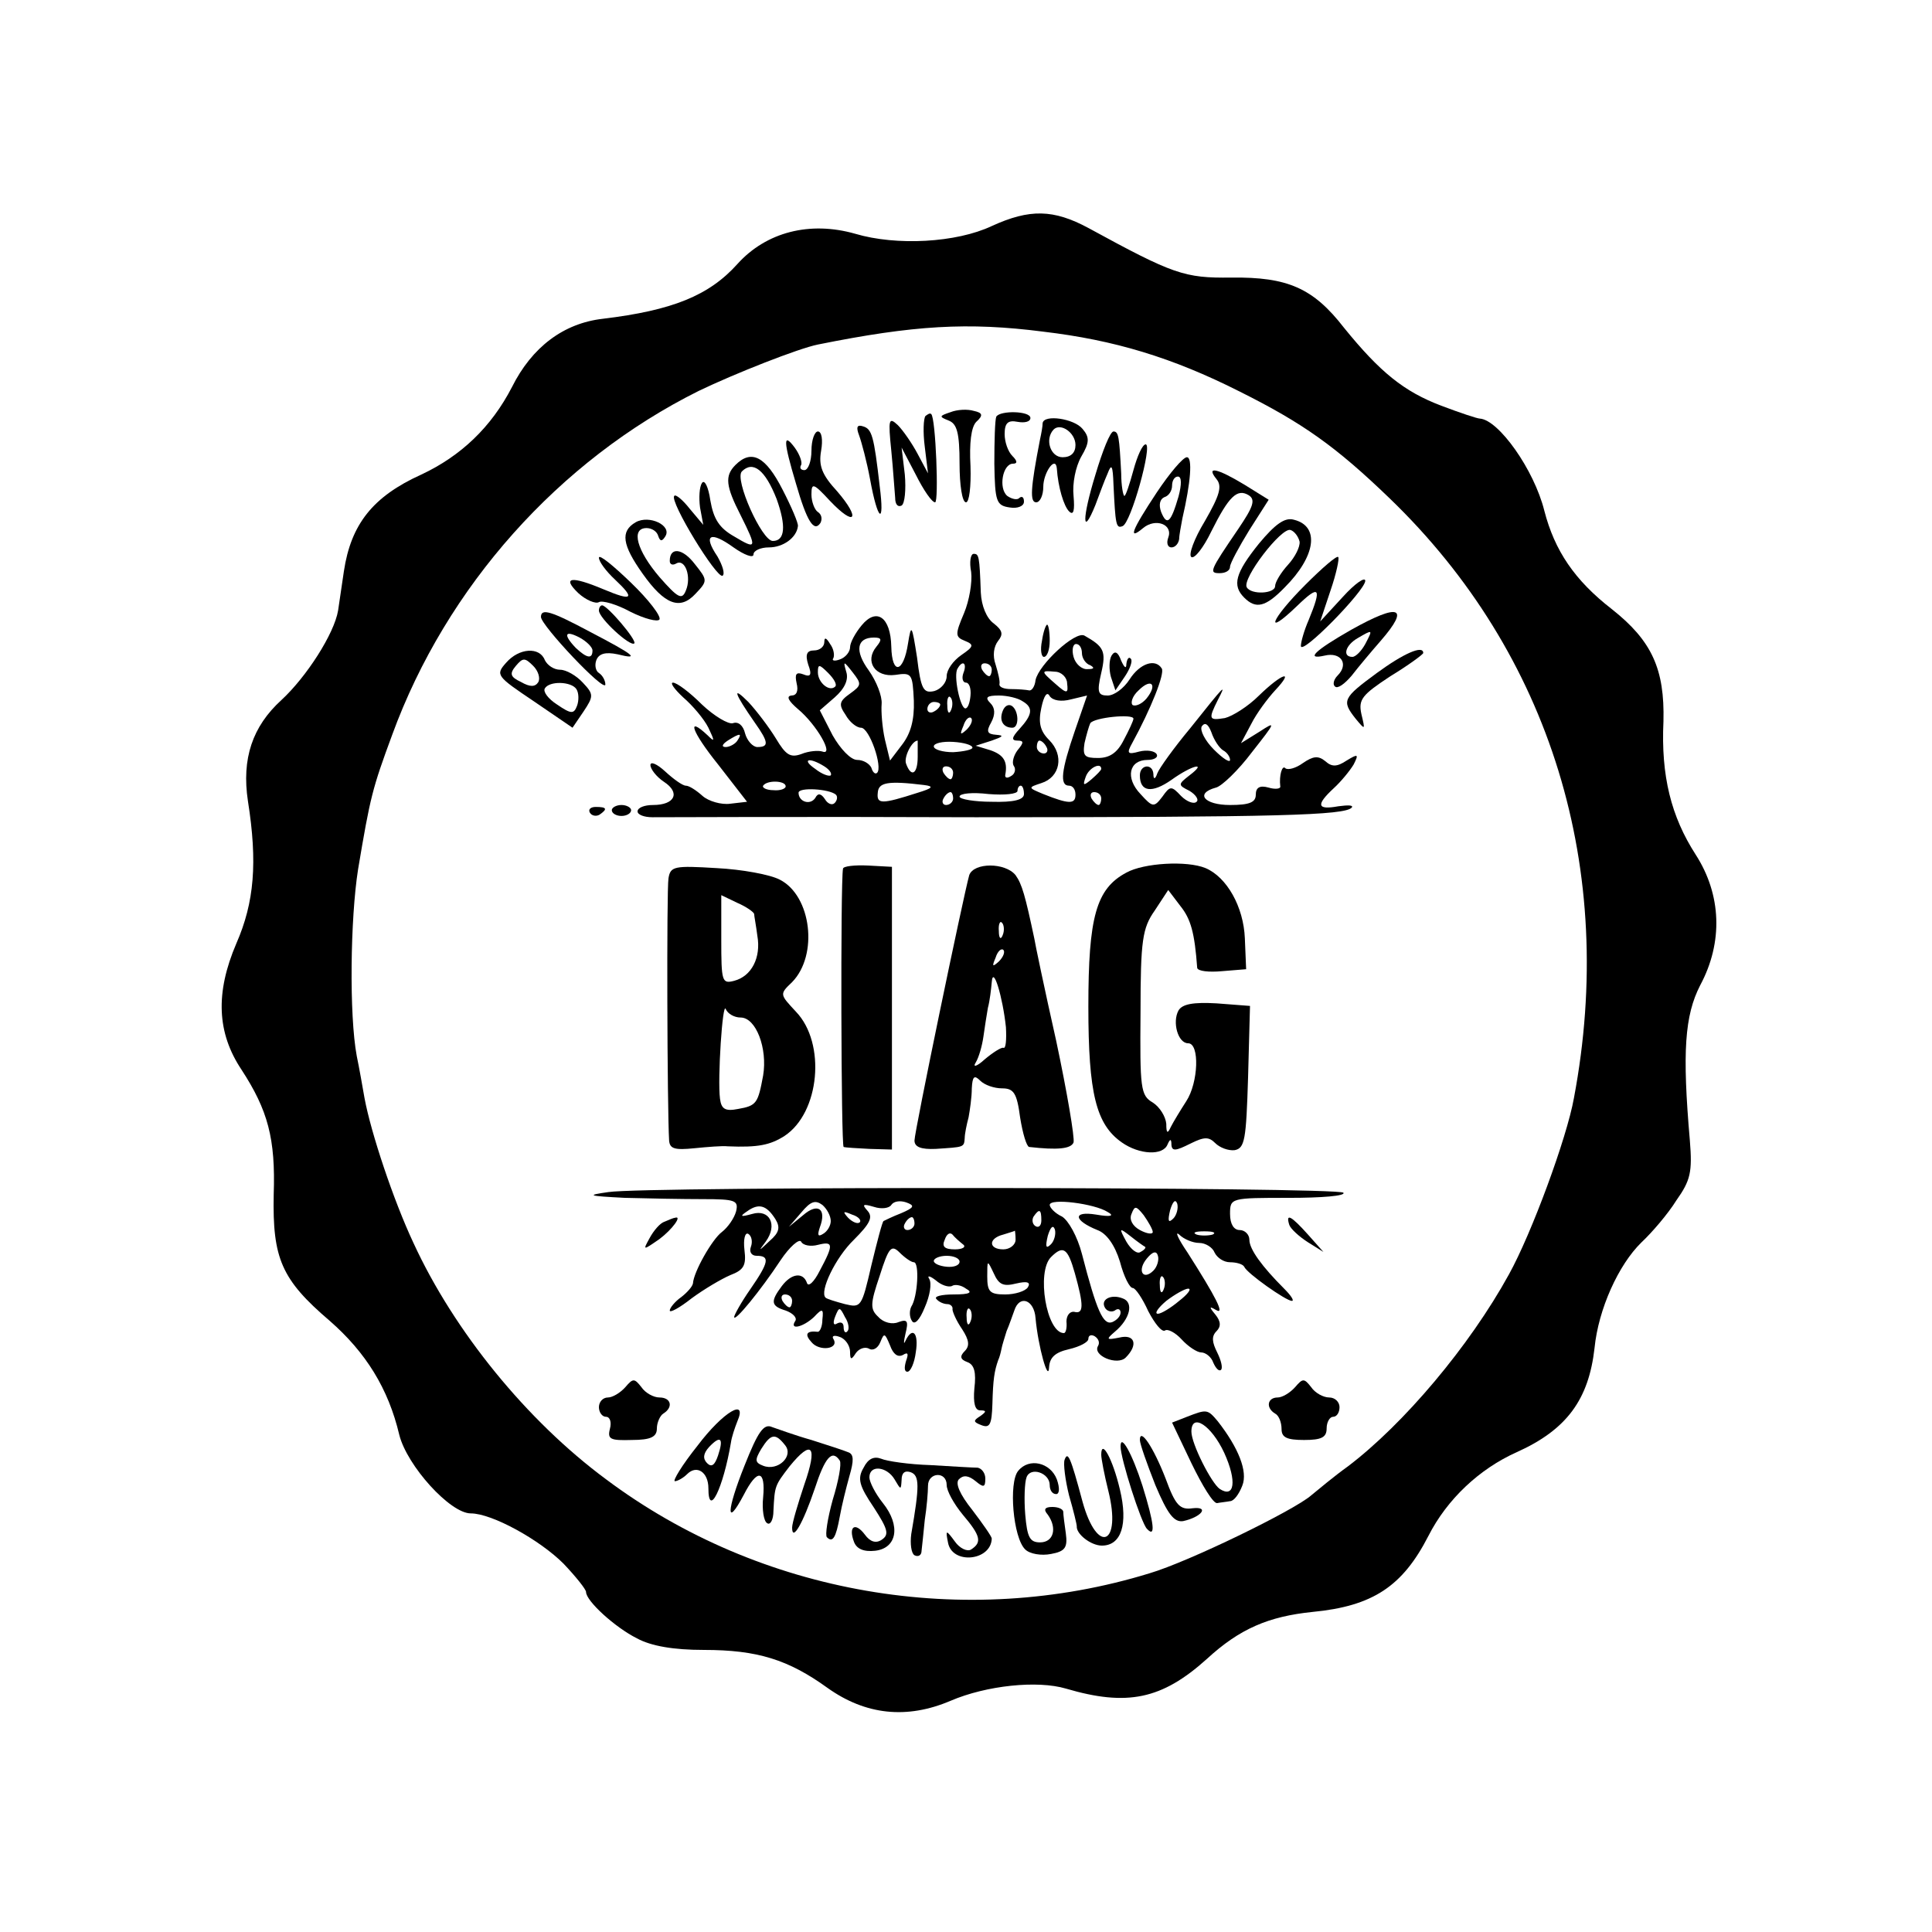 <?xml version="1.0" standalone="no"?>
<!DOCTYPE svg PUBLIC "-//W3C//DTD SVG 20010904//EN"
 "http://www.w3.org/TR/2001/REC-SVG-20010904/DTD/svg10.dtd">
<svg version="1.0" xmlns="http://www.w3.org/2000/svg"
 width="300pt" height="300pt" viewBox="0 0 300 300"
 preserveAspectRatio="xMidYMid meet">
<g transform="translate(0,300) scale(0.1,-0.1)"
fill="#000000" stroke="none">
<path d="M1540 2649 c-55 -26 -148 -31 -212 -12 -70 20 -138 3 -183 -47 -44
-49 -101 -72 -209 -85 -61 -7 -110 -44 -141 -106 -32 -62 -79 -107 -141 -136
-75 -34 -109 -77 -120 -150 -3 -21 -7 -48 -9 -61 -6 -36 -49 -103 -88 -139
-45 -41 -62 -91 -52 -157 15 -95 10 -157 -18 -221 -33 -77 -30 -139 8 -196 41
-63 53 -107 50 -194 -2 -99 12 -132 87 -196 56 -49 91 -105 108 -177 12 -48
79 -122 111 -122 33 0 107 -41 144 -78 19 -20 35 -40 35 -44 0 -14 45 -55 79
-72 22 -12 57 -18 104 -18 83 0 131 -15 192 -59 59 -42 123 -49 191 -20 56 24
135 32 179 19 95 -28 149 -17 219 46 51 47 96 66 164 73 94 9 140 40 180 118
29 57 79 104 137 130 78 35 112 82 121 162 6 60 37 129 73 164 16 15 41 44 54
65 22 31 25 44 21 93 -12 138 -8 194 16 241 36 67 33 141 -7 203 -38 59 -54
122 -50 207 2 81 -18 125 -80 174 -58 45 -89 91 -105 153 -16 64 -71 141 -100
143 -4 0 -31 9 -60 20 -58 22 -95 52 -151 121 -48 62 -88 79 -175 78 -73 -1
-90 5 -222 77 -54 29 -91 30 -150 3z m80 -164 c110 -13 200 -40 305 -93 98
-49 149 -85 233 -166 250 -241 353 -576 286 -931 -11 -62 -66 -211 -101 -274
-61 -111 -163 -232 -250 -298 -21 -15 -46 -36 -57 -45 -26 -23 -190 -103 -251
-121 -286 -88 -605 -33 -844 146 -123 91 -236 230 -299 367 -31 66 -66 171
-76 225 -3 17 -8 46 -12 65 -12 64 -10 214 2 290 19 113 22 125 53 209 84 230
259 426 476 534 56 27 155 66 185 72 149 30 233 35 350 20z"/>
<path d="M1476 2360 c-18 -6 -18 -7 -3 -13 13 -5 17 -19 17 -67 0 -33 4 -60
10 -60 5 0 8 24 7 56 -2 36 1 61 9 69 11 10 10 14 -4 17 -10 3 -26 2 -36 -2z"/>
<path d="M1437 2354 c-3 -4 -4 -25 -1 -48 l5 -41 -16 30 c-9 17 -23 37 -31 45
-14 13 -15 9 -10 -40 3 -30 5 -63 6 -73 0 -10 4 -15 10 -12 5 3 7 25 5 48 l-5
42 22 -42 c12 -24 25 -43 30 -43 6 0 1 131 -6 137 -2 2 -5 0 -9 -3z"/>
<path d="M1547 2353 c-2 -5 -3 -37 -3 -73 1 -59 3 -65 24 -68 12 -2 22 2 22 9
0 7 -3 9 -7 6 -3 -4 -12 -2 -19 3 -14 12 -7 50 9 50 7 0 7 4 -1 12 -7 7 -12
22 -12 34 0 17 5 22 20 19 11 -2 20 0 20 6 0 11 -47 12 -53 2z"/>
<path d="M1619 2343 c0 -5 -2 -16 -4 -25 -15 -77 -16 -98 -6 -98 6 0 11 11 11
24 0 22 19 49 21 29 2 -30 11 -59 19 -67 7 -7 9 1 7 24 -2 19 3 45 12 61 13
22 13 30 2 43 -13 16 -60 23 -62 9z m51 -34 c0 -12 -7 -19 -20 -19 -19 0 -28
28 -14 43 11 11 34 -5 34 -24z"/>
<path d="M1334 2324 c4 -11 12 -41 17 -68 12 -66 23 -73 15 -11 -9 78 -12 89
-26 93 -9 3 -11 -1 -6 -14z"/>
<path d="M1260 2300 c0 -16 -5 -30 -11 -30 -5 0 -8 3 -5 8 2 4 -2 16 -10 27
-18 24 -18 11 2 -56 17 -59 28 -76 38 -61 3 6 2 13 -4 17 -5 3 -10 16 -10 27
0 19 3 18 29 -10 39 -41 48 -28 11 15 -24 26 -29 40 -25 63 3 17 1 30 -5 30
-5 0 -10 -13 -10 -30z"/>
<path d="M1701 2263 c-21 -68 -21 -99 0 -47 6 16 14 38 19 49 6 16 8 12 9 -17
3 -63 4 -69 14 -65 13 4 47 127 36 127 -5 0 -13 -18 -19 -40 -6 -22 -12 -40
-14 -40 -2 0 -5 16 -5 35 -3 57 -4 65 -12 65 -5 0 -17 -30 -28 -67z"/>
<path d="M1142 2278 c-17 -17 -15 -33 8 -78 26 -52 25 -54 -10 -33 -23 13 -32
27 -37 56 -3 21 -9 33 -13 27 -4 -6 -5 -23 -3 -38 l5 -27 -21 25 c-11 14 -22
23 -24 20 -8 -8 66 -129 75 -124 4 3 0 16 -8 30 -23 34 -11 40 25 14 17 -12
31 -17 31 -11 0 6 11 11 24 11 22 0 43 15 45 33 1 4 -10 30 -24 57 -26 51 -48
63 -73 38z m64 -53 c15 -42 13 -65 -6 -65 -17 0 -60 96 -48 108 17 17 36 3 54
-43z"/>
<path d="M1796 2235 c-39 -59 -45 -75 -21 -55 19 16 47 6 39 -15 -3 -8 -1 -15
5 -15 6 0 11 6 12 13 0 6 3 21 5 32 13 56 16 95 7 95 -6 0 -27 -25 -47 -55z
m34 -6 c-12 -41 -18 -46 -27 -24 -4 11 -2 20 5 23 7 2 12 10 12 18 0 8 4 14 9
14 6 0 6 -12 1 -31z"/>
<path d="M1889 2256 c9 -11 5 -25 -18 -65 -17 -28 -26 -53 -21 -56 5 -3 19 15
31 40 27 54 40 67 58 56 11 -7 7 -18 -16 -52 -45 -66 -46 -69 -29 -69 9 0 16
4 16 10 0 5 14 31 30 57 l30 47 -37 23 c-43 26 -61 30 -44 9z"/>
<path d="M987 2189 c-24 -14 -21 -35 11 -80 34 -48 58 -57 82 -31 19 20 19 21
-1 46 -19 25 -39 27 -39 5 0 -6 5 -7 10 -4 14 8 24 -21 15 -42 -6 -15 -12 -12
-41 21 -35 41 -45 76 -20 76 8 0 16 -5 18 -12 3 -9 6 -9 11 -1 11 17 -25 34
-46 22z"/>
<path d="M1955 2156 c-37 -46 -42 -65 -23 -84 18 -18 33 -15 63 16 48 48 55
95 14 105 -14 4 -29 -7 -54 -37z m63 3 c1 -8 -7 -24 -18 -36 -11 -12 -20 -27
-20 -33 0 -12 -37 -14 -44 -2 -8 13 54 94 68 89 6 -2 12 -10 14 -18z"/>
<path d="M930 2134 c0 -6 11 -21 25 -34 32 -30 27 -34 -18 -15 -50 21 -65 19
-39 -6 12 -11 27 -17 32 -14 5 3 27 -3 49 -15 22 -11 42 -16 45 -12 3 5 -17
31 -44 57 -28 27 -50 45 -50 39z"/>
<path d="M1508 2112 c2 -16 -3 -45 -11 -64 -14 -33 -14 -37 1 -43 15 -6 14 -9
-5 -22 -13 -9 -23 -23 -23 -33 0 -10 -9 -20 -19 -23 -17 -4 -21 2 -27 52 -8
51 -9 53 -14 22 -7 -46 -25 -50 -26 -5 -1 46 -23 61 -46 33 -10 -12 -18 -27
-18 -34 0 -7 -7 -16 -16 -19 -8 -3 -13 -2 -10 2 2 4 1 14 -5 22 -6 10 -9 11
-9 3 0 -7 -7 -13 -16 -13 -11 0 -14 -6 -9 -22 6 -16 4 -20 -8 -15 -11 4 -13 0
-10 -14 3 -12 0 -19 -8 -19 -9 -1 -4 -9 10 -21 29 -24 57 -73 38 -66 -6 2 -21
1 -33 -4 -17 -6 -24 -1 -39 24 -11 18 -30 43 -43 57 -26 26 -22 14 10 -32 22
-31 22 -38 4 -38 -7 0 -16 10 -19 21 -3 13 -11 19 -19 16 -7 -2 -29 11 -48 29
-19 19 -39 34 -45 34 -5 0 2 -10 16 -23 14 -12 32 -33 39 -47 10 -21 10 -23
-1 -12 -34 32 -25 6 16 -45 l45 -58 -26 -3 c-14 -2 -34 4 -43 12 -10 9 -21 16
-26 16 -5 0 -19 10 -32 22 -13 12 -23 16 -23 10 0 -6 9 -18 21 -26 26 -17 17
-36 -17 -36 -13 0 -24 -4 -24 -10 0 -5 10 -9 23 -9 12 0 238 1 502 0 472 0
573 3 584 15 3 4 -6 4 -21 2 -33 -6 -35 2 -7 28 11 10 25 27 31 37 8 16 7 17
-11 6 -15 -10 -23 -10 -33 -1 -11 9 -19 8 -35 -3 -11 -8 -23 -11 -27 -8 -5 6
-10 -11 -8 -28 1 -4 -8 -5 -18 -2 -14 4 -20 0 -20 -11 0 -12 -10 -16 -40 -16
-40 0 -55 18 -22 27 9 2 35 27 56 55 37 47 38 49 12 32 l-29 -18 16 30 c8 16
25 39 37 52 31 33 11 27 -25 -8 -17 -17 -41 -32 -53 -35 -25 -4 -26 -2 -11 28
14 27 12 25 -43 -44 -25 -30 -48 -62 -51 -70 -3 -9 -6 -10 -6 -1 -1 17 -21 15
-21 -2 0 -26 19 -28 49 -7 32 23 57 29 28 7 -18 -14 -18 -15 0 -24 10 -6 15
-14 11 -17 -4 -4 -15 0 -24 9 -15 16 -17 16 -29 -1 -13 -17 -15 -17 -34 4 -24
25 -18 53 11 53 10 0 17 4 14 9 -3 5 -15 7 -27 4 -18 -5 -20 -3 -11 13 29 53
51 108 46 116 -10 16 -34 8 -50 -17 -9 -14 -24 -25 -34 -25 -15 0 -17 5 -10
35 8 34 4 41 -26 58 -14 8 -71 -45 -76 -69 -1 -10 -6 -17 -10 -16 -5 1 -17 2
-28 2 -11 0 -19 3 -18 8 1 4 -2 17 -6 30 -5 14 -3 28 4 37 8 10 7 16 -7 27
-11 8 -19 27 -20 48 -2 57 -3 60 -11 60 -5 0 -7 -13 -4 -28z m-147 -116 c-19
-23 -2 -48 29 -44 26 4 27 2 29 -40 1 -30 -5 -51 -18 -68 l-19 -25 -8 33 c-4
18 -6 43 -5 55 1 12 -8 35 -20 52 -22 30 -19 51 8 51 12 0 13 -3 4 -14z m319
-10 c0 -8 6 -17 13 -19 7 -4 6 -6 -4 -6 -9 -1 -19 8 -22 19 -3 11 -1 20 4 20
5 0 9 -6 9 -14z m-383 -52 c-9 -9 -27 6 -27 22 0 13 2 13 16 -1 9 -9 14 -18
11 -21z m23 -11 c-17 -12 -18 -17 -7 -33 6 -11 17 -20 24 -20 13 0 34 -61 25
-70 -3 -3 -7 1 -9 8 -3 6 -12 12 -22 12 -10 0 -26 17 -38 38 l-20 39 23 20
c16 14 22 28 18 40 -5 17 -4 17 10 -1 14 -18 14 -20 -4 -33z m176 32 c-3 -8
-1 -15 4 -15 5 0 8 -9 7 -20 -1 -11 -4 -20 -8 -20 -8 0 -19 52 -12 62 8 14 15
8 9 -7z m44 5 c0 -5 -2 -10 -4 -10 -3 0 -8 5 -11 10 -3 6 -1 10 4 10 6 0 11
-4 11 -10z m117 -21 c2 -16 0 -17 -18 -1 -23 20 -23 21 -1 19 10 0 19 -9 19
-18z m123 -24 c-7 -8 -16 -12 -21 -10 -4 3 -1 14 9 23 20 20 30 9 12 -13z
m-117 -1 l25 6 -19 -55 c-21 -61 -24 -85 -9 -85 6 0 10 -6 10 -14 0 -15 -10
-15 -50 1 -24 10 -24 10 -3 17 29 9 36 43 12 67 -14 14 -17 27 -12 50 4 19 9
26 13 18 5 -7 18 -9 33 -5z m-186 -16 c-3 -8 -6 -5 -6 6 -1 11 2 17 5 13 3 -3
4 -12 1 -19z m111 13 c17 -10 15 -21 -5 -43 -12 -13 -13 -18 -3 -18 10 0 10
-3 0 -15 -6 -8 -9 -19 -6 -24 4 -5 2 -13 -4 -16 -6 -4 -10 -3 -9 2 4 21 -3 31
-23 38 l-23 7 25 8 c17 6 20 8 7 9 -14 1 -16 5 -8 19 7 13 6 23 -1 30 -9 9 -6
12 13 12 13 0 30 -4 37 -9z m-128 -5 c0 -3 -4 -8 -10 -11 -5 -3 -10 -1 -10 4
0 6 5 11 10 11 6 0 10 -2 10 -4z m41 -39 c-10 -9 -11 -8 -5 6 3 10 9 15 12 12
3 -3 0 -11 -7 -18z m259 17 c0 -3 -7 -18 -15 -33 -10 -20 -22 -28 -40 -28 -21
0 -24 3 -21 23 3 13 7 27 9 31 6 9 67 15 67 7z m139 -49 c6 -3 11 -10 11 -15
0 -5 -11 2 -25 16 -14 14 -22 30 -19 36 5 7 10 4 15 -9 4 -12 12 -24 18 -28z
m-754 15 c-3 -5 -12 -10 -18 -10 -7 0 -6 4 3 10 19 12 23 12 15 0z m280 -25
c0 -27 -10 -33 -18 -11 -4 10 9 36 18 36 0 0 0 -11 0 -25z m85 14 c0 -3 -13
-6 -30 -7 -16 0 -30 4 -30 9 0 5 14 8 30 7 17 -1 30 -5 30 -9z m115 1 c3 -5 1
-10 -4 -10 -6 0 -11 5 -11 10 0 6 2 10 4 10 3 0 8 -4 11 -10z m-345 -30 c8 -5
12 -11 10 -14 -3 -2 -14 2 -24 10 -22 15 -10 19 14 4z m200 -10 c0 -5 -2 -10
-4 -10 -3 0 -8 5 -11 10 -3 6 -1 10 4 10 6 0 11 -4 11 -10z m230 6 c0 -2 -7
-9 -15 -16 -13 -11 -14 -10 -9 4 5 14 24 23 24 12z m-490 -27 c0 -4 -9 -7 -19
-6 -11 0 -18 4 -16 7 6 9 35 8 35 -1z m215 2 c16 -2 13 -5 -10 -12 -56 -18
-64 -18 -62 0 1 16 15 19 72 12z m-137 -15 c3 -3 2 -9 -2 -13 -4 -4 -11 -1
-15 6 -6 9 -11 10 -15 2 -8 -12 -26 -6 -26 8 0 9 48 6 58 -3z m292 1 c0 -9
-16 -13 -50 -12 -27 0 -50 4 -50 8 0 5 20 7 45 4 25 -2 45 0 45 5 0 4 2 8 5 8
3 0 5 -6 5 -13z m-110 -7 c0 -5 -5 -10 -11 -10 -5 0 -7 5 -4 10 3 6 8 10 11
10 2 0 4 -4 4 -10z m230 0 c0 -5 -2 -10 -4 -10 -3 0 -8 5 -11 10 -3 6 -1 10 4
10 6 0 11 -4 11 -10z"/>
<path d="M1557 1896 c-6 -15 1 -26 15 -26 11 0 10 27 -1 34 -5 3 -11 0 -14 -8z"/>
<path d="M2027 2092 c-54 -54 -65 -83 -13 -33 35 34 39 29 18 -22 -7 -16 -12
-34 -12 -40 0 -16 99 85 100 101 0 7 -16 -4 -35 -25 l-35 -38 16 48 c9 26 14
50 12 52 -2 3 -25 -17 -51 -43z"/>
<path d="M930 2052 c0 -12 49 -57 55 -51 4 5 -42 59 -50 59 -3 0 -5 -4 -5 -8z"/>
<path d="M840 2042 c0 -13 99 -118 100 -105 0 6 -4 14 -10 18 -5 3 -7 12 -4
20 4 10 14 13 33 9 36 -9 26 -1 -43 35 -60 32 -76 37 -76 23z m80 -52 c0 -14
-9 -12 -26 4 -20 21 -17 28 6 16 11 -6 20 -15 20 -20z"/>
<path d="M2098 2022 c-56 -32 -72 -47 -41 -40 25 6 38 -13 20 -31 -6 -6 -8
-14 -4 -17 4 -4 15 4 26 17 10 13 31 38 45 54 46 53 29 59 -46 17z m22 -22
c-6 -11 -15 -20 -20 -20 -16 0 -11 18 8 29 24 14 24 14 12 -9z"/>
<path d="M1618 2005 c-3 -14 -1 -25 3 -25 5 0 9 11 9 25 0 14 -2 25 -4 25 -2
0 -6 -11 -8 -25z"/>
<path d="M786 1971 c-17 -19 -15 -21 43 -60 l60 -41 17 25 c16 24 16 27 -1 45
-10 11 -26 20 -35 20 -10 0 -20 7 -24 15 -8 21 -40 19 -60 -4z m50 -30 c-5 -8
-13 -8 -27 0 -17 8 -18 13 -8 25 11 13 14 13 27 0 8 -8 11 -19 8 -25z m59 -11
c4 -6 4 -18 1 -26 -5 -13 -9 -13 -31 2 -14 9 -22 20 -19 25 7 12 41 11 49 -1z"/>
<path d="M1726 1982 c-4 -7 -4 -22 -1 -33 l7 -21 15 22 c8 12 12 24 9 27 -3 4
-6 0 -7 -8 0 -8 -3 -6 -8 5 -5 14 -10 16 -15 8z"/>
<path d="M2138 1955 c-53 -39 -55 -43 -33 -71 15 -18 15 -18 9 7 -5 23 1 30
45 59 28 17 51 34 51 36 0 13 -31 -1 -72 -31z"/>
<path d="M916 1738 c3 -5 10 -6 15 -3 13 9 11 12 -6 12 -8 0 -12 -4 -9 -9z"/>
<path d="M950 1742 c0 -5 7 -9 15 -9 8 0 15 4 15 9 0 4 -7 8 -15 8 -8 0 -15
-4 -15 -8z"/>
<path d="M1038 1636 c-3 -18 -2 -358 1 -407 1 -13 9 -15 39 -12 20 2 44 4 52
3 47 -2 66 2 88 16 55 36 65 144 18 193 -25 27 -26 27 -6 46 41 42 30 134 -19
159 -15 8 -59 16 -98 18 -66 4 -72 3 -75 -16z m133 -55 c0 -3 3 -18 5 -34 6
-34 -9 -63 -36 -70 -19 -5 -20 -1 -20 64 l0 69 25 -12 c14 -6 25 -14 26 -17z
m-21 -161 c24 0 42 -48 35 -90 -8 -43 -10 -47 -39 -52 -20 -4 -26 0 -28 16 -4
30 4 153 9 139 3 -7 13 -13 23 -13z"/>
<path d="M1309 1651 c-4 -21 -3 -431 1 -432 3 -1 21 -2 40 -3 l35 -1 0 219 0
220 -37 2 c-21 1 -39 -1 -39 -5z"/>
<path d="M1505 1641 c-9 -32 -85 -398 -85 -412 0 -10 10 -14 33 -13 44 3 44 2
45 17 0 6 3 21 6 32 2 11 5 31 5 45 1 19 4 21 13 12 7 -7 22 -12 34 -12 18 0
23 -7 28 -45 4 -25 10 -45 14 -46 44 -5 65 -3 69 7 2 7 -10 78 -27 158 -18 80
-33 152 -34 159 -14 66 -19 84 -29 98 -16 20 -65 20 -72 0z m52 -93 c-3 -8 -6
-5 -6 6 -1 11 2 17 5 13 3 -3 4 -12 1 -19z m-6 -41 c-10 -9 -11 -8 -5 6 3 10
9 15 12 12 3 -3 0 -11 -7 -18z m11 -102 c1 -19 0 -34 -4 -32 -3 1 -16 -7 -29
-18 -12 -11 -19 -13 -14 -5 5 8 10 26 12 40 2 14 5 34 7 45 3 11 5 29 6 40 2
27 17 -23 22 -70z"/>
<path d="M1749 1645 c-47 -25 -59 -69 -59 -208 0 -135 12 -183 52 -211 27 -19
64 -21 71 -3 4 9 6 9 6 -1 1 -10 7 -9 29 2 22 11 29 11 39 1 7 -7 20 -12 30
-11 16 3 18 16 21 113 l3 111 -52 4 c-36 2 -53 -1 -59 -11 -10 -18 -1 -51 15
-51 18 0 16 -61 -3 -90 -9 -14 -20 -32 -24 -40 -5 -11 -7 -10 -7 5 -1 11 -10
26 -21 33 -19 11 -20 22 -19 140 0 112 3 131 22 158 l21 32 19 -25 c16 -20 22
-41 26 -96 1 -5 18 -7 39 -5 l37 3 -2 48 c-2 49 -28 95 -61 109 -29 12 -96 8
-123 -7z"/>
<path d="M945 1149 c-35 -5 -33 -6 25 -9 36 -1 90 -2 121 -2 51 0 56 -2 52
-19 -3 -11 -13 -25 -22 -32 -15 -11 -44 -62 -45 -80 -1 -5 -9 -14 -18 -21 -10
-7 -18 -17 -18 -21 0 -4 15 4 34 19 19 14 46 30 60 36 21 8 25 15 22 39 -2 17
1 28 6 25 5 -3 7 -12 4 -20 -3 -8 1 -14 9 -14 21 0 19 -10 -10 -52 -14 -20
-25 -40 -25 -43 0 -9 41 41 72 88 14 21 29 34 32 29 3 -6 15 -8 26 -5 24 6 25
1 3 -40 -9 -18 -18 -26 -20 -19 -6 17 -24 15 -39 -5 -18 -24 -17 -31 6 -38 11
-4 18 -11 15 -16 -10 -15 12 -10 29 6 13 14 15 13 13 -4 0 -11 -4 -19 -7 -19
-18 2 -21 -4 -10 -16 12 -15 44 -11 34 5 -3 5 2 6 10 3 9 -3 16 -14 16 -23 0
-13 2 -13 9 -2 5 7 14 10 20 7 6 -4 14 0 18 10 6 15 7 14 15 -5 5 -14 12 -19
20 -15 8 5 9 2 5 -9 -3 -10 -3 -17 2 -17 5 0 11 14 13 30 5 30 -5 41 -16 18
-3 -7 -3 -2 0 11 5 20 3 23 -11 18 -9 -4 -23 -1 -31 8 -13 12 -13 20 2 64 14
44 18 49 31 36 8 -8 18 -15 22 -15 9 0 6 -54 -4 -69 -3 -6 -3 -16 1 -22 4 -7
12 1 20 21 8 18 11 37 7 44 -4 6 1 5 10 -2 9 -8 20 -11 25 -9 4 3 14 2 22 -4
11 -6 6 -9 -19 -9 -19 0 -31 -3 -27 -7 4 -5 12 -8 17 -8 5 0 9 -4 8 -8 0 -4 6
-18 15 -31 11 -17 12 -26 4 -34 -8 -8 -7 -13 4 -17 11 -4 14 -16 11 -41 -2
-23 1 -34 9 -34 10 0 10 -2 0 -9 -11 -7 -11 -9 2 -14 13 -5 16 1 17 33 1 38 3
51 9 68 2 4 4 12 5 17 1 6 5 18 8 28 4 9 9 24 12 32 8 25 31 17 33 -12 4 -44
20 -101 21 -76 1 15 9 23 31 28 17 4 30 11 30 16 0 6 5 7 10 4 6 -4 8 -10 5
-15 -9 -15 30 -31 43 -18 20 20 14 37 -10 31 -20 -4 -21 -3 -7 9 24 20 30 46
12 52 -18 7 -35 -2 -27 -15 3 -5 10 -7 15 -4 5 4 9 2 9 -3 0 -6 -6 -12 -13
-15 -14 -5 -24 17 -47 106 -7 27 -21 52 -31 58 -11 5 -19 14 -19 18 0 11 70 2
90 -11 11 -6 5 -8 -18 -4 -37 6 -35 -9 2 -24 14 -5 27 -23 35 -49 6 -23 15
-41 20 -41 4 0 15 -16 24 -36 10 -19 21 -33 26 -30 4 3 16 -3 26 -14 10 -11
24 -20 30 -20 7 0 16 -7 19 -16 4 -9 9 -14 12 -11 3 3 0 15 -6 27 -8 16 -9 25
-1 33 7 7 7 15 -2 26 -10 12 -9 13 1 7 15 -9 0 20 -44 89 -15 22 -20 34 -13
28 7 -7 21 -13 31 -13 10 0 21 -7 24 -15 4 -8 14 -15 24 -15 10 0 20 -3 22 -7
4 -10 65 -53 74 -53 4 0 -1 8 -12 19 -34 34 -54 61 -54 76 0 8 -7 15 -15 15
-9 0 -15 9 -15 25 0 25 1 25 92 25 50 0 88 3 84 8 -9 9 -1084 10 -1141 1z
m345 -45 c0 -7 -5 -16 -12 -20 -8 -5 -9 -2 -5 10 11 29 -3 39 -26 19 l-22 -18
19 22 c15 18 22 20 33 12 7 -6 13 -17 13 -25z m109 12 c-13 -5 -25 -11 -27
-12 -2 -1 -10 -32 -19 -69 -15 -65 -16 -66 -41 -60 -15 4 -28 8 -30 10 -10 9
15 62 44 90 25 25 30 35 21 45 -9 10 -7 11 10 6 12 -4 24 -2 27 3 4 6 14 7 23
4 14 -5 13 -8 -8 -17z m423 -8 c-8 -8 -9 -4 -5 13 4 13 8 18 11 10 2 -7 -1
-18 -6 -23z m-618 -1 c8 -13 6 -21 -9 -34 -17 -16 -18 -17 -6 -1 19 26 6 51
-21 43 -18 -5 -20 -4 -8 4 18 13 30 10 44 -12z m586 -20 c0 -4 -9 -3 -20 3
-11 6 -17 16 -13 25 5 13 7 13 19 -2 7 -10 14 -22 14 -26z m-455 15 c-3 -3
-11 0 -18 7 -9 10 -8 11 6 5 10 -3 15 -9 12 -12z m282 3 c0 -8 -4 -12 -9 -9
-5 3 -6 10 -3 15 9 13 12 11 12 -6z m-197 -5 c0 -5 -5 -10 -11 -10 -5 0 -7 5
-4 10 3 6 8 10 11 10 2 0 4 -4 4 -10z m212 -32 c-8 -8 -9 -4 -5 13 4 13 8 18
11 10 2 -7 -1 -18 -6 -23z m-137 0 c6 -4 0 -8 -12 -8 -16 0 -21 4 -16 15 3 9
8 12 12 8 3 -4 11 -11 16 -15z m82 7 c0 -8 -9 -15 -19 -15 -23 0 -24 17 0 23
9 3 17 5 18 6 0 0 1 -6 1 -14z m201 -11 c2 -1 -1 -5 -7 -8 -5 -4 -15 4 -22 16
-12 22 -11 22 7 8 10 -8 20 -15 22 -16z m105 19 c-7 -2 -19 -2 -25 0 -7 3 -2
5 12 5 14 0 19 -2 13 -5z m-214 -60 c14 -50 14 -64 -1 -60 -7 1 -12 -6 -12
-15 1 -10 -1 -18 -4 -18 -27 0 -43 95 -20 118 19 19 26 14 37 -25z m122 4
c-16 -16 -26 0 -10 19 9 11 15 12 17 4 2 -6 -1 -17 -7 -23z m-301 14 c0 -6 -9
-9 -20 -8 -11 1 -20 5 -20 9 0 4 9 8 20 8 11 0 20 -4 20 -9z m88 -34 c17 4 23
2 18 -6 -4 -6 -20 -11 -35 -11 -24 0 -28 4 -28 28 0 26 0 26 10 5 8 -18 15
-21 35 -16z m229 -9 c-3 -8 -6 -5 -6 6 -1 11 2 17 5 13 3 -3 4 -12 1 -19z m24
-18 c-13 -11 -28 -20 -33 -20 -6 0 0 9 13 20 13 10 29 19 34 19 6 0 -1 -9 -14
-19z m-601 0 c0 -5 -2 -10 -4 -10 -3 0 -8 5 -11 10 -3 6 -1 10 4 10 6 0 11 -4
11 -10z m86 -47 c-3 -4 -6 -1 -6 6 0 7 -4 9 -10 6 -6 -4 -7 1 -3 11 6 15 7 15
15 -1 6 -9 7 -19 4 -22z m191 15 c-3 -8 -6 -5 -6 6 -1 11 2 17 5 13 3 -3 4
-12 1 -19z"/>
<path d="M1032 1103 c-7 -2 -17 -14 -23 -25 -11 -20 -11 -20 15 -2 20 15 36
37 24 33 -2 0 -9 -3 -16 -6z"/>
<path d="M2002 1098 c2 -6 15 -18 29 -27 l24 -15 -24 27 c-26 29 -35 34 -29
15z"/>
<path d="M971 846 c-8 -9 -20 -16 -27 -16 -8 0 -14 -7 -14 -15 0 -8 5 -15 11
-15 6 0 9 -8 6 -19 -4 -16 1 -18 34 -17 30 0 39 5 39 18 0 9 5 20 10 23 16 10
12 25 -6 25 -9 0 -22 7 -28 16 -11 14 -13 14 -25 0z"/>
<path d="M2011 846 c-8 -9 -20 -16 -27 -16 -16 0 -19 -16 -4 -25 6 -3 10 -14
10 -24 0 -13 8 -17 35 -17 27 0 35 4 35 18 0 10 5 18 10 18 6 0 10 7 10 15 0
8 -7 15 -16 15 -9 0 -22 7 -28 16 -11 14 -13 14 -25 0z"/>
<path d="M1083 755 c-24 -30 -39 -55 -35 -55 4 0 13 5 19 11 15 15 33 3 33
-22 0 -47 23 0 35 71 1 8 6 23 10 33 16 37 -22 15 -62 -38z m32 -15 c-5 -15
-10 -19 -17 -12 -7 7 -6 15 3 25 18 19 23 14 14 -13z"/>
<path d="M1843 800 l-23 -9 30 -63 c17 -35 34 -63 40 -62 5 1 15 2 20 3 6 0
14 11 19 24 9 22 -6 59 -38 100 -16 19 -17 19 -48 7z m58 -56 c20 -44 16 -71
-7 -56 -13 9 -44 70 -44 89 0 30 31 10 51 -33z"/>
<path d="M1156 724 c-28 -70 -29 -98 -1 -45 21 41 34 39 30 -4 -2 -19 1 -37 6
-40 5 -4 10 5 10 19 2 39 2 39 25 69 35 43 44 32 23 -28 -10 -30 -19 -60 -19
-67 0 -23 17 7 35 60 16 49 27 62 39 44 3 -5 -2 -32 -11 -61 -8 -29 -12 -55
-9 -58 9 -9 14 -1 20 32 3 17 10 45 15 63 7 24 7 34 -2 37 -7 3 -32 11 -57 19
-25 7 -52 17 -61 20 -13 6 -22 -7 -43 -60z m63 32 c14 -17 -11 -41 -34 -32
-13 5 -13 9 -3 26 15 24 22 25 37 6z"/>
<path d="M1770 764 c0 -6 11 -37 24 -70 19 -45 29 -58 43 -56 28 6 42 23 15
20 -20 -3 -27 5 -42 46 -19 49 -40 80 -40 60z"/>
<path d="M1740 754 c0 -19 32 -119 41 -128 14 -15 11 9 -7 67 -16 50 -34 82
-34 61z"/>
<path d="M1710 741 c0 -6 5 -32 11 -56 21 -84 -17 -100 -40 -17 -19 71 -23 79
-28 65 -2 -6 1 -31 7 -55 7 -24 12 -45 12 -48 -1 -12 22 -30 39 -30 30 0 41
33 28 87 -11 47 -29 80 -29 54z"/>
<path d="M1341 721 c-10 -17 -7 -28 16 -62 22 -34 24 -42 12 -50 -9 -6 -18 -3
-26 8 -15 20 -26 13 -17 -11 4 -11 15 -16 33 -14 34 4 40 39 12 74 -12 15 -21
33 -21 40 0 20 27 17 39 -3 10 -17 10 -17 11 -1 0 11 5 15 14 12 14 -5 14 -21
1 -96 -2 -15 0 -30 5 -33 6 -3 11 0 11 7 1 7 3 29 5 48 3 19 5 43 5 53 0 21
29 23 29 1 0 -9 11 -29 25 -46 28 -33 30 -43 13 -54 -6 -4 -18 2 -25 12 -14
19 -15 19 -11 -1 6 -35 67 -29 68 6 0 3 -14 23 -30 44 -20 25 -27 42 -21 48 7
7 15 6 26 -3 12 -10 15 -10 15 4 0 9 -6 16 -12 17 -7 0 -40 2 -73 4 -33 1 -68
6 -77 10 -11 4 -20 0 -27 -14z"/>
<path d="M1581 716 c-15 -18 -8 -104 11 -122 7 -7 25 -10 40 -7 22 4 26 10 23
32 -2 14 -4 29 -4 34 -1 4 -8 7 -17 7 -12 0 -14 -4 -7 -12 15 -21 9 -43 -12
-43 -16 0 -20 8 -23 43 -2 24 -1 50 2 58 6 17 36 7 36 -12 0 -8 4 -14 10 -14
5 0 6 9 1 23 -10 26 -43 34 -60 13z"/>
</g>
</svg>
